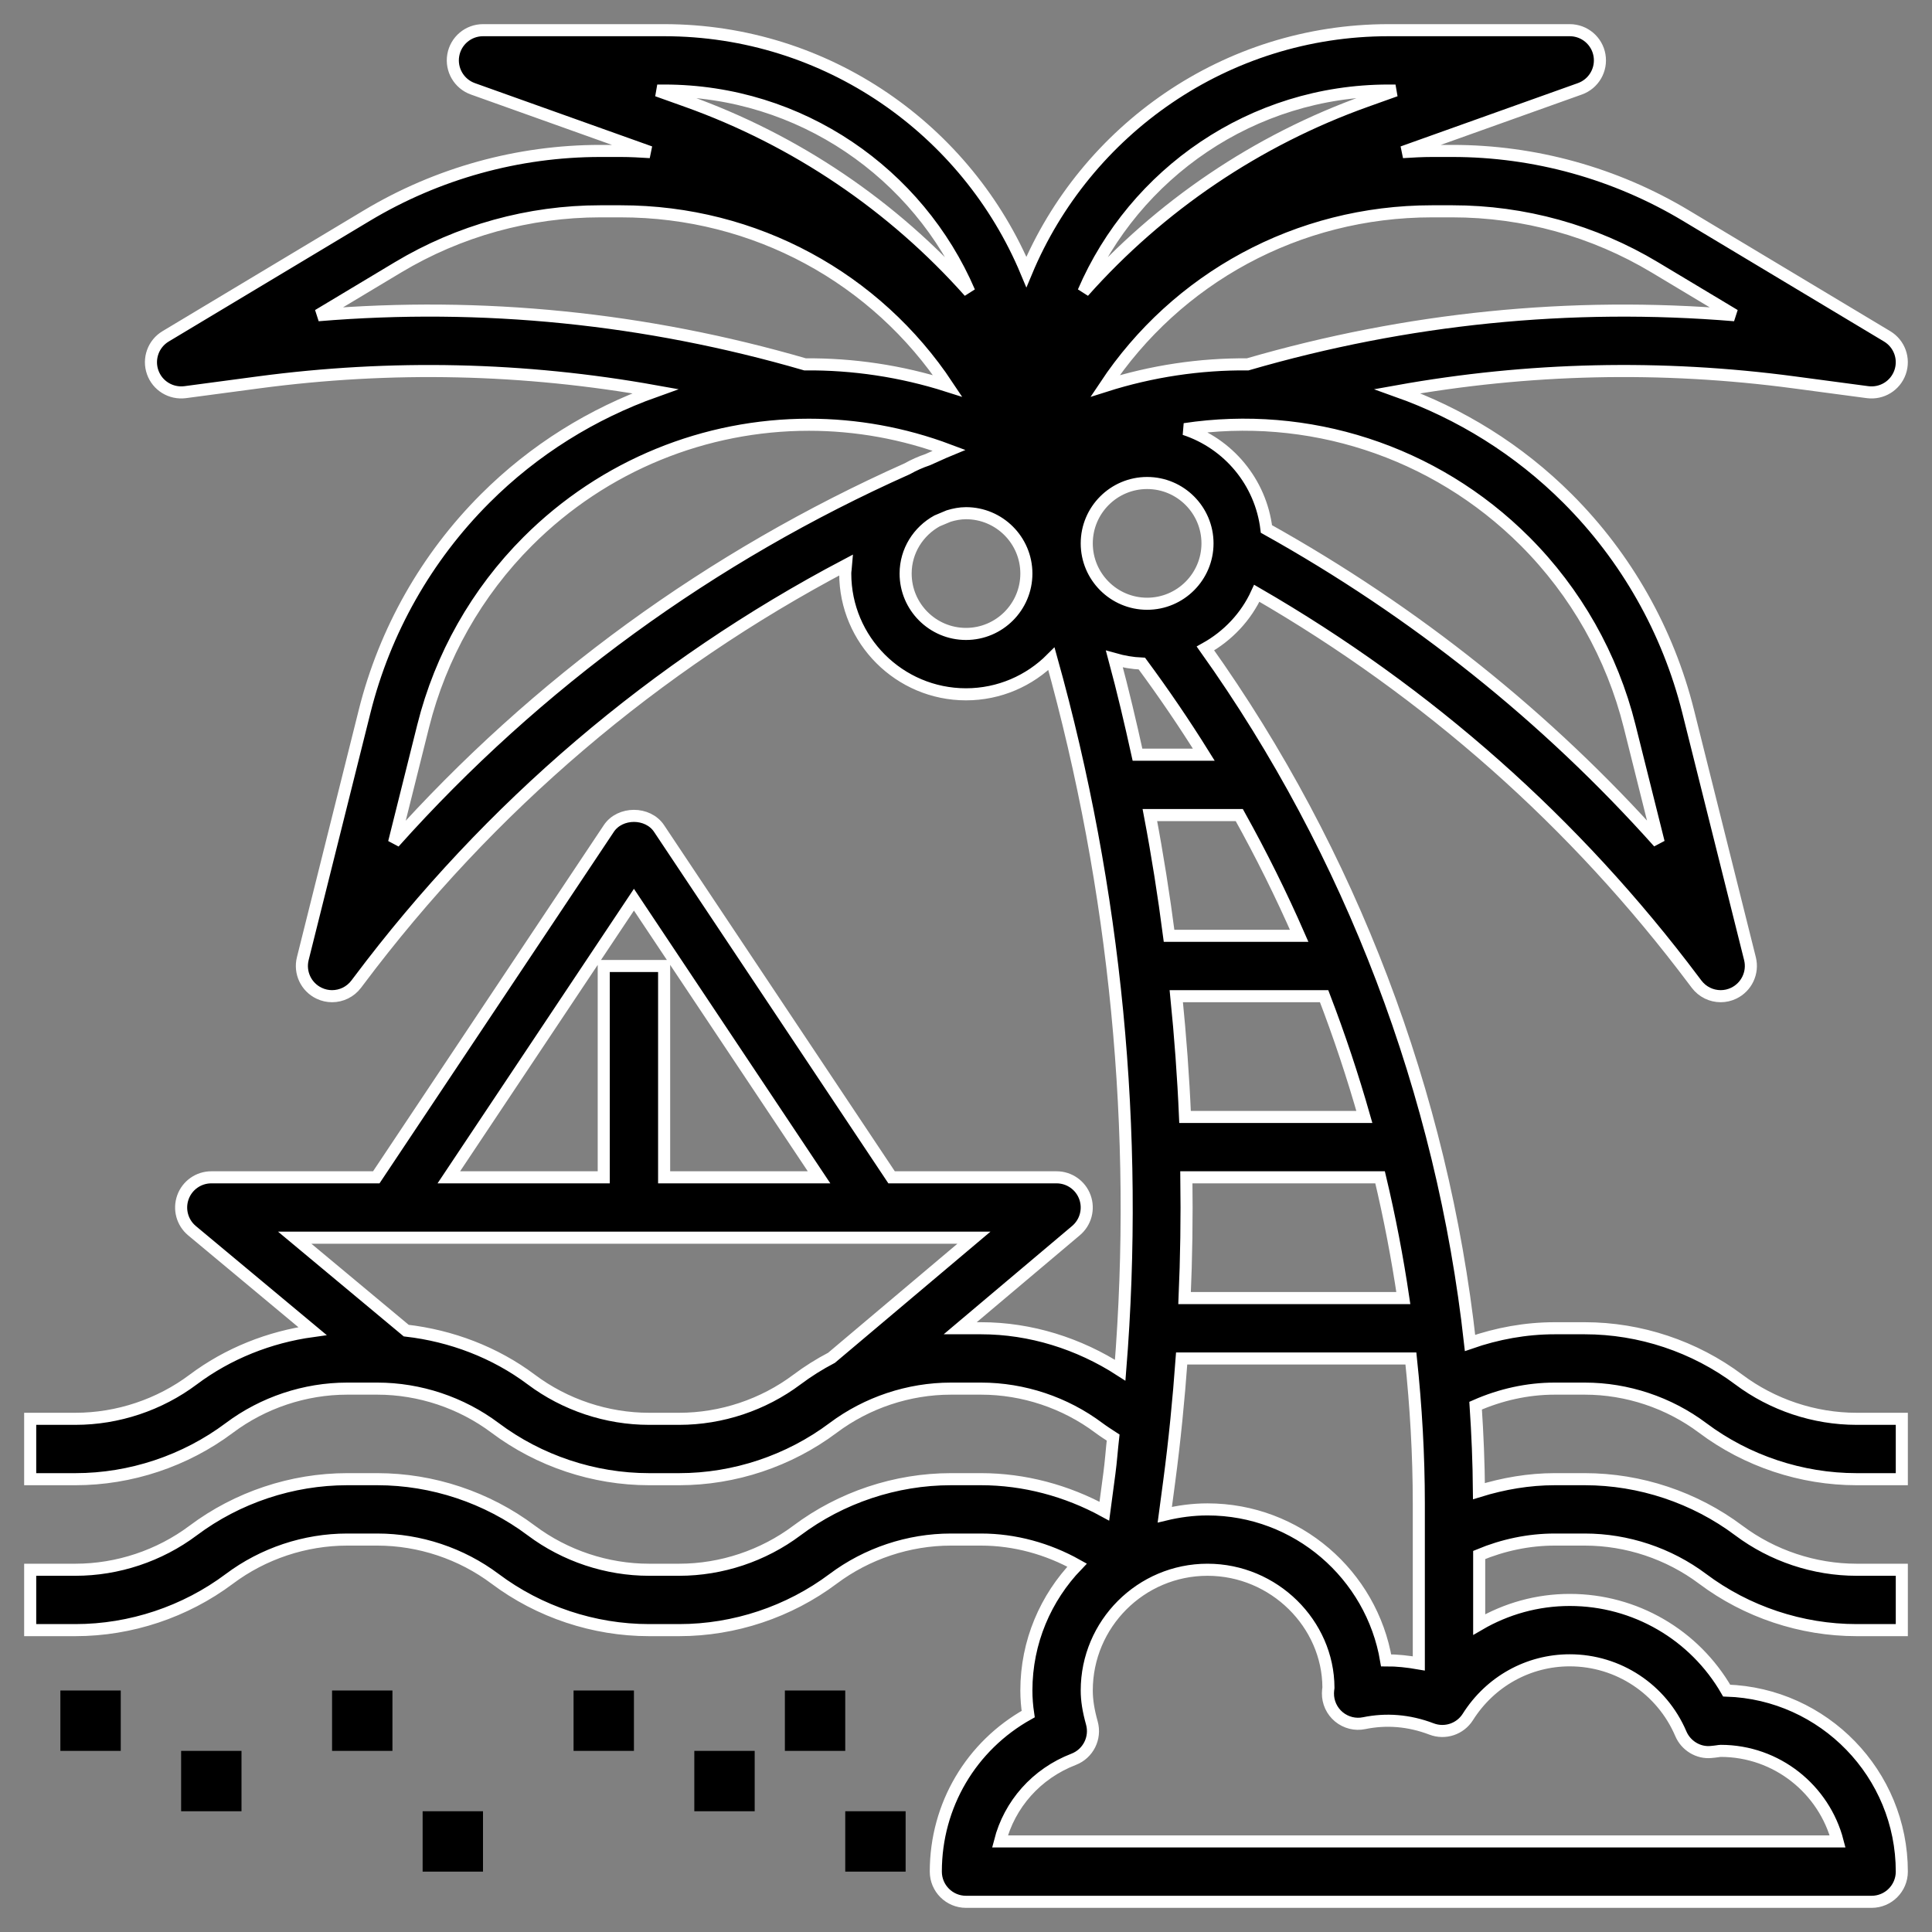 <svg xmlns="http://www.w3.org/2000/svg" id="Layer_3" enable-background="new 0 0 64 64" viewBox="0 0 64 64"><rect x="0" y="0" width="64" height="64" fill="#808080" stroke="none"/><g><path stroke-width=".4" stroke="white" d="m57.6 45.7c-1.462-1.097-3.273-1.7-5.1-1.7h-1c-.955 0-1.904.173-2.803.487-.916-8.252-3.942-16.233-8.765-23.006.744-.415 1.345-1.049 1.701-1.828 5.668 3.277 10.544 7.583 14.488 12.842l.081.107c.194.257.492.398.798.398.145 0 .292-.032.43-.098.429-.205.655-.684.54-1.145l-2.048-8.191c-.667-2.667-2.047-5.105-3.991-7.049-1.631-1.631-3.566-2.819-5.639-3.558 4.332-.778 8.738-.88 13.151-.291l2.424.323c.473.061.919-.214 1.076-.661.157-.448-.022-.943-.429-1.188l-6.667-4c-2.336-1.401-5.011-2.142-7.734-2.142h-.673c-.328 0-.652.019-.976.039l5.872-2.097c.458-.164.732-.633.649-1.113-.083-.479-.499-.829-.985-.829h-6c-5.4 0-10.039 3.311-12 8.008-1.961-4.697-6.6-8.008-12-8.008h-6c-.486 0-.902.35-.985.829s.191.949.649 1.113l5.872 2.097c-.324-.02-.648-.039-.976-.039h-.673c-2.723 0-5.397.741-7.734 2.142l-6.667 4c-.407.244-.586.74-.429 1.188.156.447.604.721 1.076.661l2.424-.323c4.412-.588 8.817-.486 13.149.291-2.073.739-4.007 1.927-5.637 3.558-1.944 1.944-3.324 4.381-3.991 7.049l-2.048 8.191c-.115.461.11.94.54 1.145.138.066.284.098.43.098.306 0 .605-.141.799-.398l.082-.108c4.329-5.773 9.835-10.453 16.148-13.778-.007.095-.029.186-.029.284 0 2.206 1.794 4 4 4 1.104 0 2.105-.45 2.83-1.176 2.132 7.632 2.915 15.666 2.278 23.566-1.37-.885-2.975-1.39-4.608-1.39h-.692l3.836-3.235c.321-.271.439-.713.295-1.108s-.519-.657-.939-.657h-5.465l-7.703-11.555c-.371-.557-1.293-.557-1.664 0l-7.703 11.555h-5.465c-.421 0-.797.264-.94.66s-.023.839.3 1.108l3.991 3.326c-1.425.197-2.797.741-3.951 1.606-1.118.838-2.503 1.3-3.9 1.3h-1.5v2h1.5c1.827 0 3.638-.604 5.1-1.7 1.118-.838 2.503-1.3 3.9-1.3h1c1.397 0 2.782.462 3.9 1.3 1.462 1.097 3.273 1.7 5.1 1.7h1c1.827 0 3.638-.604 5.1-1.7 1.118-.838 2.503-1.3 3.9-1.3h1c1.397 0 2.782.462 3.901 1.301.153.114.314.216.473.32-.045.395-.071.792-.124 1.185l-.167 1.254c-1.248-.682-2.657-1.06-4.083-1.06h-1c-1.827 0-3.638.604-5.1 1.7-1.118.838-2.503 1.3-3.9 1.3h-1c-1.397 0-2.782-.462-3.9-1.3-1.462-1.097-3.273-1.7-5.1-1.7h-1c-1.827 0-3.638.604-5.1 1.7-1.118.838-2.503 1.3-3.9 1.3h-1.5v2h1.5c1.827 0 3.638-.604 5.1-1.7 1.118-.838 2.503-1.3 3.9-1.3h1c1.397 0 2.782.462 3.9 1.3 1.462 1.097 3.273 1.7 5.1 1.7h1c1.827 0 3.638-.604 5.1-1.7 1.118-.838 2.503-1.3 3.9-1.3h1c1.113 0 2.211.304 3.18.847-1.038 1.079-1.68 2.541-1.68 4.153 0 .256.02.514.06.781-1.883 1.051-3.06 3.018-3.06 5.219 0 .552.448 1 1 1h30c.552 0 1-.448 1-1 0-3.242-2.585-5.892-5.802-5.997-1.063-1.845-3.033-3.003-5.198-3.003-1.076 0-2.103.291-3 .814v-2.304c.791-.329 1.642-.51 2.5-.51h1c1.397 0 2.782.462 3.9 1.3 1.462 1.097 3.273 1.7 5.1 1.7h1.5v-2h-1.5c-1.397 0-2.782-.462-3.9-1.3-1.462-1.097-3.273-1.7-5.1-1.7h-1c-.851 0-1.696.145-2.508.396-.008-.946-.047-1.89-.11-2.832.823-.363 1.717-.564 2.618-.564h1c1.397 0 2.782.462 3.9 1.3 1.462 1.097 3.273 1.7 5.1 1.7h1.5v-2h-1.5c-1.397 0-2.782-.462-3.9-1.3zm-36.6-15.897 6.132 9.197h-5.132v-7h-2v7h-5.132zm1.5 17.197h-1c-1.397 0-2.782-.462-3.9-1.3-1.206-.904-2.651-1.45-4.144-1.622l-3.694-3.078h22.501l-4.718 3.979c-.4.209-.784.45-1.145.721-1.118.838-2.503 1.3-3.9 1.3zm24.5 2.799v5.304c-.363-.063-.727-.104-1.083-.102-.478-2.834-2.949-5-5.917-5-.488 0-.96.065-1.415.175l.147-1.105c.18-1.351.313-2.709.412-4.07h7.594c.168 1.592.262 3.193.262 4.798zm-9.174-27.817c.724.98 1.409 1.986 2.052 3.018h-2.197c-.234-1.062-.482-2.119-.765-3.168.293.083.595.137.91.15zm3.227 5.018c.724 1.302 1.388 2.636 1.984 4h-4.31c-.174-1.34-.384-2.673-.636-4zm-1.753 12h6.417c.315 1.321.571 2.656.77 4h-7.246c.058-1.332.078-2.665.059-4zm-.044-2c-.057-1.336-.156-2.669-.29-4h4.897c.504 1.313.948 2.648 1.333 4zm-1.256-17c-1.103 0-2-.897-2-2s.897-2 2-2 2 .897 2 2-.897 2-2 2zm15.982 4.051.964 3.854c-3.719-4.162-8.077-7.639-12.994-10.382-.188-1.557-1.262-2.83-2.711-3.307 4.058-.613 8.259.697 11.276 3.714 1.688 1.689 2.886 3.805 3.465 6.121zm-5.869-17.051c2.361 0 4.68.642 6.705 1.857l2.642 1.585c-5.44-.451-10.855.097-16.129 1.628-1.584-.013-3.178.223-4.724.715 2.365-3.561 6.362-5.785 10.833-5.785zm-2.113-4h.228l-.971.347c-3.624 1.294-6.84 3.479-9.366 6.319 1.685-3.917 5.582-6.666 10.109-6.666zm-24 0c4.527 0 8.424 2.749 10.11 6.666-2.526-2.84-5.742-5.025-9.366-6.319l-.972-.347zm-11.46 7.442 2.642-1.585c2.025-1.215 4.344-1.857 6.705-1.857h.673c4.471 0 8.469 2.224 10.833 5.785-1.546-.493-3.141-.729-4.725-.715-5.274-1.532-10.689-2.08-16.128-1.628zm2.514 17.467.964-3.857c.579-2.316 1.777-4.432 3.465-6.12 2.533-2.533 5.898-3.862 9.313-3.862 1.561 0 3.131.278 4.638.845-.236.097-.463.21-.698.31-.24.081-.467.182-.684.304-6.486 2.894-12.268 7.09-16.998 12.38zm18.946-6.909c-1.103 0-2-.897-2-2 0-.754.424-1.404 1.042-1.745.127-.056.257-.107.384-.161.183-.055.373-.094.574-.094 1.103 0 2 .897 2 2s-.897 2-2 2zm20 34c1.605 0 3.049.955 3.68 2.433.169.396.58.645 1 .604.071-.005.142-.015.212-.024.035-.005.071-.013.108-.013 1.86 0 3.428 1.277 3.874 3h-27.749c.315-1.228 1.205-2.245 2.441-2.721.481-.186.742-.707.603-1.204-.115-.411-.169-.753-.169-1.075 0-2.206 1.794-4 4-4s4 1.794 4.006 3.905c-.007.044-.016.139-.016.184-.004.303.129.591.362.784.234.193.542.271.838.209.722-.148 1.475-.096 2.232.193.446.17.948.003 1.203-.4.742-1.174 2.003-1.875 3.375-1.875z"></path><path d="m6 58h2v2h-2z"></path><path d="m11 56h2v2h-2z"></path><path d="m14 60h2v2h-2z"></path><path d="m23 58h2v2h-2z"></path><path d="m28 60h2v2h-2z"></path><path d="m26 56h2v2h-2z"></path><path d="m19 56h2v2h-2z"></path><path d="m2 56h2v2h-2z"></path></g></svg>